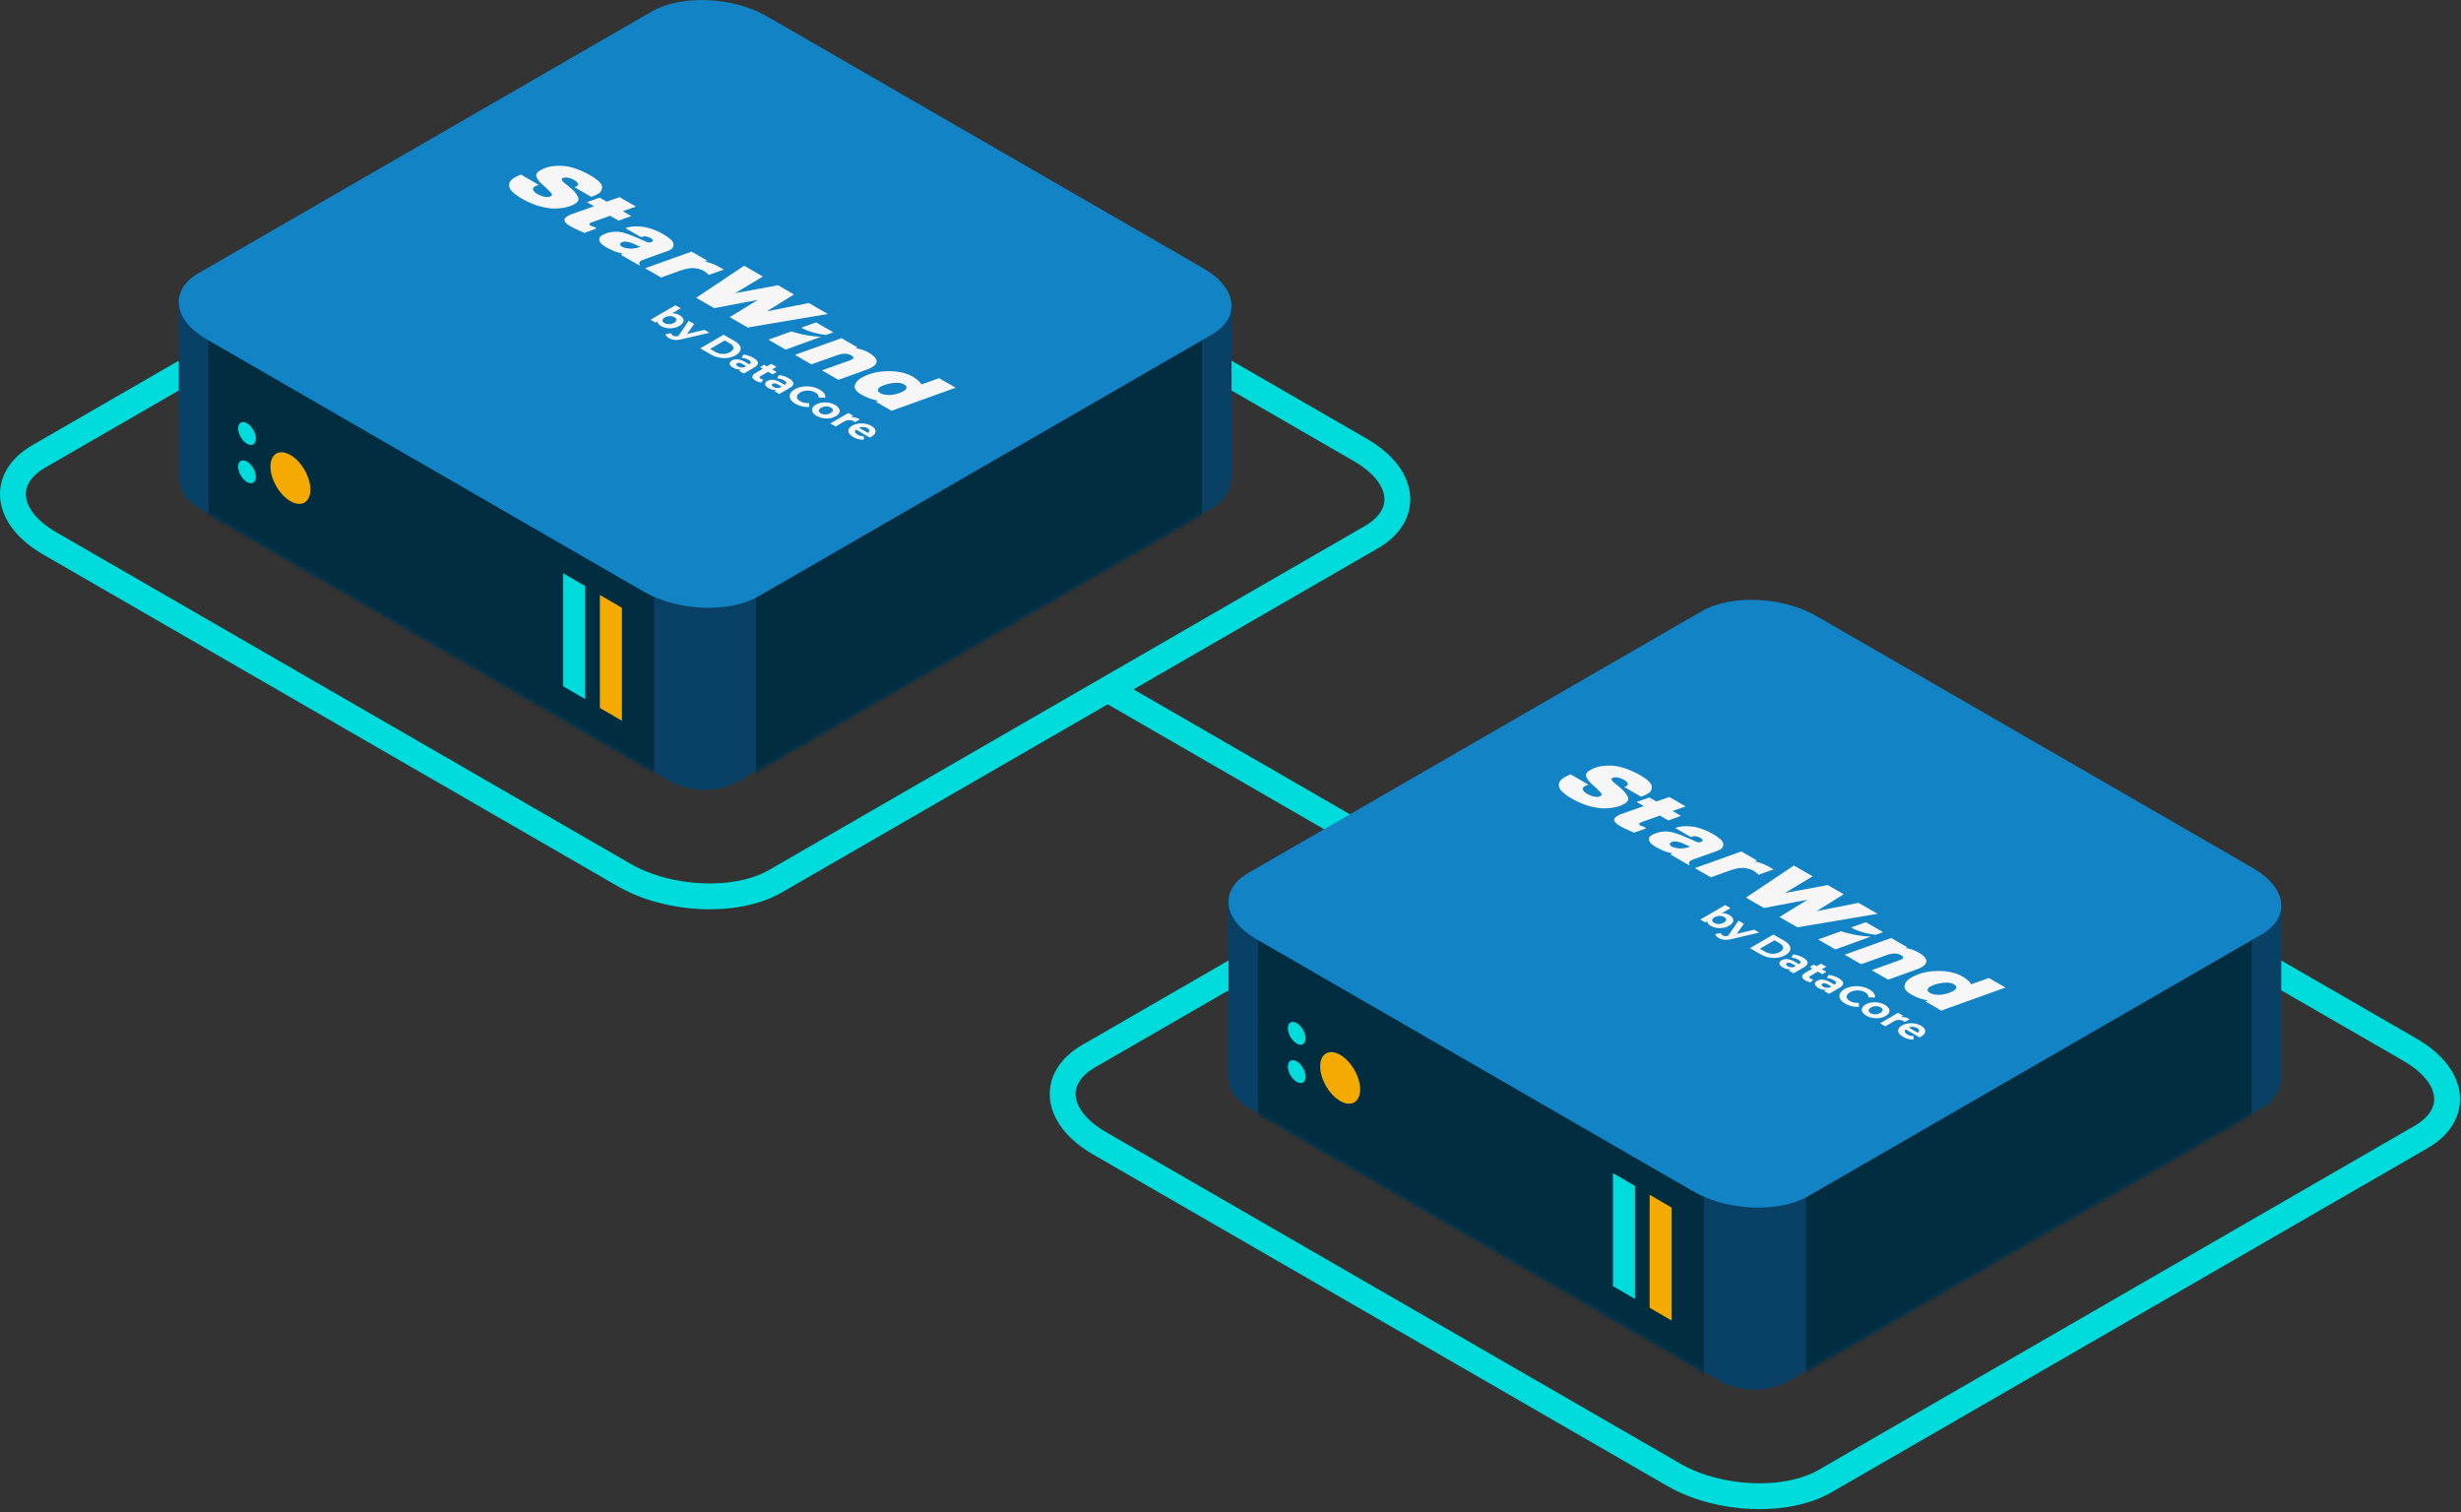 <?xml version="1.0" encoding="UTF-8"?> <svg xmlns="http://www.w3.org/2000/svg" width="555" height="341" fill="none" viewBox="0 0 555 341"><rect x="0" y="0" width="555" height="341" fill="#333333" stroke="none"/><g clip-path="url(#a)"><path stroke="#00DCDC" stroke-miterlimit="10" stroke-width="5.828" d="M177.289 26.71c-10.081-5.818-25.352-6.451-34.081-1.412L8.807 102.894c-8.73 5.041-7.633 13.858 2.447 19.676l129.506 74.772c10.081 5.82 25.351 6.453 34.08 1.412l134.403-77.596c8.728-5.039 7.633-13.856-2.449-19.677l-129.505-74.77Z" clip-rule="evenodd"></path><path fill="#084066" fill-rule="evenodd" d="M277.733 68.983v38.359a8.133 8.133 0 0 1-4.068 7.045l-106.653 61.577a16.27 16.27 0 0 1-16.296-.015L44.37 114.295a8.136 8.136 0 0 1-4.055-7.039V68.091" clip-rule="evenodd"></path><mask id="b" width="238" height="111" x="40" y="68" maskUnits="userSpaceOnUse" style="mask-type:luminance"><path fill="#fff" d="M277.733 68.983v38.359a8.133 8.133 0 0 1-4.068 7.045l-106.653 61.577a16.27 16.27 0 0 1-16.296-.015L44.37 114.295a8.136 8.136 0 0 1-4.055-7.039V68.091"></path></mask><g mask="url(#b)"><path fill="url(#c)" fill-rule="evenodd" d="M271.051 16.117 170.535 74.149v143.763l100.516-58.033V16.117Z" clip-rule="evenodd"></path><path fill="url(#d)" fill-rule="evenodd" d="m46.997 16.117 100.516 58.032v143.763L46.997 159.879V16.117Z" clip-rule="evenodd"></path></g><path fill="#1284C6" fill-rule="evenodd" d="M172.913 3.66c-7.666-4.424-19.278-4.905-25.916-1.073L44.796 61.592c-6.638 3.833-5.804 10.538 1.86 14.962l98.48 56.858c7.665 4.425 19.277 4.907 25.915 1.074L273.253 75.48c6.637-3.832 5.805-10.536-1.862-14.962L172.913 3.66Z" clip-rule="evenodd"></path><path fill="#F6F6F6" d="M151.615 55.963c-.152.191-.469.405-.761.53l-.794.3-4.408 1.562-.857.336-.222.106-.26.196c-.12.114-.151.302-.117.578l.084.35-4.271-2.465.374-.292a26.83 26.83 0 0 1-1.237-.302c-.771-.232-1.677-.704-2.322-1.04-.926-.534-1.469-1.01-1.586-1.4-.161-.395-.106-.73.096-1.01.234-.277.742-.527 1.174-.704a6.643 6.643 0 0 1 4.135-.221c.663.199 1.498.497 2.519.903l2.188.962.644.276c.268.118.745.056 1.037-.092.395-.234.147-.585-.313-.85-.412-.238-.993-.408-1.437-.366a3.22 3.22 0 0 0-.712.162l-3.512-2.028c.476-.18 1.036-.298 1.678-.368.636-.066 1.419-.033 2.336.085.56.066 1.261.243 2.078.53.401.137.803.303 1.186.472.364.166.74.361 1.104.572.377.217.703.427.965.6.261.174.453.336.62.476.383.287.665.59.762.88.187.52.126.926-.171 1.262Zm-7.752-.118c.178-.06.394-.118.597-.207l-.606-.21c-.721-.328-1.449-.755-2.481-.903-1.25-.18-2.051.564-1.138 1.09.152.089.352.17.605.24.382.126.867.2 1.446.211.242 0 .572-.037.998-.092.178-.037.375-.085.579-.13Zm-.434-9.253-2.973 1.032 1.903 1.099-2.852 1.036-1.909-1.102-4.268 1.526-.197.092a.347.347 0 0 0-.176.243c-.038.096-.018.173.078.28l.446.229c.122.048.262.085.395.096l.684.394-2.776 1.006-1.818-.822a39.534 39.534 0 0 1-.677-.324c-.261-.129-.465-.247-.644-.35-.939-.542-1.387-1.05-1.352-1.515.063-.266.316-.531.798-.811l.26-.151c.076-.044.139-.081.235-.115.057-.033.158-.07.304-.125a1.55 1.55 0 0 1 .299-.107l4.789-1.688-1.609-.929 2.871-1.017 1.583.914 2.915-1.021 3.691 2.13Zm-10.235-7.011c1.449.837 2.486 1.758 2.572 2.455.047.32-.022.634-.154.948-.138.287-.397.534-.753.74l-.476.255-1.015.428-3.831-2.212c.042-.006.839-.11.829-.719 0-.17-.283-.53-.864-.866a4.19 4.19 0 0 0-1.498-.542c-.3-.063-.732-.07-1.101.1-.292.14-.519.464 1.028 1.614.14.103 1.189.958 1.528 1.338.321.376.622.778.841 1.205.372.627.14 1.184-.723 1.678-.704.401-2.03 1.032-4.818 1.032-.534 0-2.636-.258-4.396-.973a21.632 21.632 0 0 1-1.391-.59 17.817 17.817 0 0 1-1.257-.66c-.786-.453-1.405-.877-1.853-1.297-.499-.406-.8-.786-.923-1.136-.168-.472-.569-1.644 1.907-2.742.152-.074.592-.267.615-.277l4.067 2.348c-.073.015-1.474.303-1.311 1.066.059.254.296.575.935.95l.043.026c1.553.896 2.573.703 2.868.575.362-.158.513-.424.34-.663-.09-.118-.406-.454-.423-.472l-.806-.811-.62-.564a7.171 7.171 0 0 1-.96-.951 3.697 3.697 0 0 1-.611-1.021c-.181-.516.116-.992.871-1.43l.501-.27.673-.28c1.518-.556 3.611-.553 4.834-.346 2.103.354 4.317 1.478 5.332 2.064Zm30.042 21.218-3.397 1.205-.257-.265-.358-.302a5.307 5.307 0 0 0-.495-.327c-.563-.325-1.147-.495-2.075-.62-.802-.097-1.857.08-3.172.519l-4.389 1.574-3.607-2.083 10.492-3.752 3.55 2.05-.623.22c.185.011.357.045.561.089.178.037 1.606.442 2.845 1.157l.925.535Zm23.457 10.015-18.069 3.045-4.048-2.337 6.329-3.893-9.84 1.866-4.055-2.341 10.816-7.232 4.227 2.44-6.254 3.753 9.663-1.785 3.589 2.072-6.114 3.811 9.466-1.876 4.29 2.477Zm-33.422.281c1.15.663 1.225 1.655-.056 2.4-1.275.74-2.987.7-4.136.036-.55-.317-.812-.674-.751-1.05l-.469.272-1.137-.656 5.608-3.258 1.187.685-1.973 1.147a3.199 3.199 0 0 1 1.727.424Zm-3.426 1.754c.594.343 1.465.354 2.163-.051.704-.41.682-.915.089-1.257-.594-.343-1.466-.354-2.17.055-.698.405-.676.91-.082 1.253Zm10.15 2.201-6.165 1.438c-1.386.346-2.239.191-2.98-.236-.415-.24-.741-.583-.775-.874l1.278-.24c.027.2.174.402.41.539.326.188.657.21 1.178.092l.051-.015 2.329-3.402 1.226.707-1.61 2.267 3.915-.936 1.143.66Zm18.466-.31c.44.159.982.288 1.441.413 1.644.442 3.447.719 5.267.8l-7.983 2.894-3.888-2.245 5.163-1.862Zm-12.836 2.142c1.743 1.006 1.896 2.3.291 3.233-1.604.932-3.839.848-5.582-.159l-2.419-1.397 5.29-3.074 2.42 1.397Zm-4.346 2.459c1.06.612 2.378.645 3.392.055 1.015-.59.954-1.353-.106-1.965l-1.124-.649-3.286 1.91 1.124.649Zm8.624 1.356c1.252.723 1.396 1.475.165 2.19l-2.321 1.349-1.111-.642.507-.294c-.597.088-1.215-.04-1.822-.391-.958-.553-.993-1.19-.289-1.6.704-.41 1.729-.413 2.974.306l.945.546c.501-.292.492-.642-.146-1.01a3.827 3.827 0 0 0-1.562-.461l.403-.723a5.878 5.878 0 0 1 2.257.73Zm-2.056 2.105.412-.24-.817-.471c-.556-.321-.931-.303-1.204-.144-.298.173-.246.431.176.674.396.229.918.317 1.433.18Zm28.033-3.296c3.811 2.2.592 3.488-.36 3.834-1.6.59-6.204 2.24-6.446 2.326l-3.71-2.142 6.028-2.149c.027-.011.539-.225.717-.306.197-.085.761-.413-.126-.925a2.795 2.795 0 0 0-1.44-.369c-.56 0-1.101.107-1.679.303l-5.881 2.093-3.71-2.141 10.512-3.764 3.626 2.094-.476.166c.08.01 1.598.21 2.945.98Zm-17.964 5.817c1.245.719 1.396 1.475.165 2.19l-2.328 1.345-1.111-.641.508-.295c-.591.092-1.216-.04-1.816-.387-.958-.553-1-1.194-.295-1.603.704-.41 1.728-.413 2.98.31l.945.545c.501-.292.492-.642-.146-1.01a3.827 3.827 0 0 0-1.562-.461l.397-.726c.77.077 1.606.354 2.263.733Zm-2.056 2.105.412-.24-.817-.471c-.556-.321-.931-.303-1.204-.144-.298.173-.245.431.169.67.396.23.925.322 1.44.185Zm9.001.45c.919.53 1.349 1.168 1.251 1.81l-1.521-.034c.054-.445-.183-.825-.719-1.135-.996-.575-2.403-.579-3.399 0s-.985 1.393.011 1.968c.537.31 1.193.447 1.969.41l.069.877a5.622 5.622 0 0 1-3.142-.719c-1.653-.955-1.744-2.33-.152-3.255 1.599-.929 3.973-.88 5.633.078Zm26.936-2.592 3.729 2.153-14.455 5.198-3.588-2.072.59-.21c-.7-.126-1.357-.299-1.963-.509-.633-.248-1.283-.532-1.841-.855-.622-.359-1.13-.764-1.378-1.216-.186-.38-.17-.79.025-1.228.239-.53.739-.984 1.418-1.379.393-.228.933-.475 1.612-.73a10.74 10.74 0 0 1 2.212-.567c.82-.13 1.698-.174 2.64-.159 1.45.025 3.352.27 5.044 1.246a7.327 7.327 0 0 1 1.62 1.264c.109.115.317.465.328.483l4.007-1.419Zm-8.078 2.95.279-.163.082-.092a.626.626 0 0 0 .278-.325c.196-.342.035-.67-.463-.958-.46-.265-1.084-.39-1.86-.361a7.42 7.42 0 0 0-1.177.129c-.401.07-.82.173-1.265.313l-.59.232-.426.196c-.279.162-.469.346-.531.567-.164.325.004.627.482.903.384.222.983.362 1.759.391.363.026.764 0 1.221-.08l.801-.185.534-.17c.362-.144.654-.269.876-.398Zm-15.37 3.111c1.302.752 1.372 1.798.141 2.514-1.224.71-3.032.674-4.334-.078-1.303-.752-1.385-1.806-.161-2.518 1.231-.715 3.051-.67 4.354.082Zm-3.222 1.872c.593.343 1.465.354 2.163-.051.704-.41.682-.915.088-1.258-.593-.342-1.478-.36-2.182.048-.698.406-.663.918-.069 1.261Zm8.802 1.349-1.091.634c-.096-.063-.16-.107-.256-.162-.651-.376-1.44-.42-2.221.033l-1.915 1.113-1.188-.685 4.066-2.363 1.13.652-.539.314c.687-.06 1.382.1 2.014.464Zm2.568 3.93c-.089.051-.235.121-.337.173l-3.096-1.788c-.399.358-.276.79.35 1.15.434.251.88.354 1.421.365l-.047.76a4.335 4.335 0 0 1-2.351-.594c-1.411-.814-1.449-1.865-.244-2.565 1.212-.704 3.038-.679 4.29.044 1.245.719 1.32 1.695.014 2.455Zm-2.761-2.028 2.017 1.165c.431-.346.372-.763-.158-1.069-.537-.31-1.256-.35-1.859-.096Zm-9.692-23.768 3.888 2.245-1.67.6c-2.102-.265-4.046-.807-5.546-1.651l3.29-1.172.038-.022Zm-8.923 10.038-.99.574 1.022.59-.907.527-1.022-.59-1.655.963c-.349.202-.348.423-.029.608.173.1.402.173.631.188l-.511.667a3.083 3.083 0 0 1-1.225-.406c-.97-.56-1.037-1.172-.073-1.732l1.675-.973-.632-.365.907-.527.632.365.989-.576 1.188.686Z"></path><path fill="#F4AA00" fill-rule="evenodd" d="M65.492 102.612c-2.488-1.438-4.508-.272-4.508 2.603 0 2.873 2.02 6.373 4.508 7.81 2.49 1.436 4.51.27 4.51-2.603 0-2.875-2.02-6.374-4.51-7.81Z" clip-rule="evenodd"></path><path fill="#00DCDC" fill-rule="evenodd" d="M55.708 95.453c-1.103-.637-2-.12-2 1.155s.897 2.826 2 3.464c1.104.637 2 .12 2-1.155s-.896-2.827-2-3.464Zm0 8.638c-1.103-.637-2-.12-2 1.155s.897 2.827 2 3.464c1.104.637 2 .12 2-1.155s-.896-2.827-2-3.464Z" clip-rule="evenodd"></path><path fill="#F4AA00" fill-rule="evenodd" d="m140.257 162.556-4.972-2.901v-25.483l4.972 2.901v25.483Z" clip-rule="evenodd"></path><path fill="#00DCDC" fill-rule="evenodd" d="m131.981 157.671-4.972-2.901v-25.483l4.972 2.901v25.483Z" clip-rule="evenodd"></path><path stroke="#00DCDC" stroke-miterlimit="10" stroke-width="5.828" d="m250.381 155.8 129.507 74.771"></path><path stroke="#00DCDC" stroke-miterlimit="10" stroke-width="5.828" d="M414.024 161.986c-10.08-5.819-25.351-6.452-34.081-1.413l-134.4 77.596c-8.73 5.041-7.634 13.858 2.446 19.677l129.507 74.771c10.08 5.82 25.351 6.453 34.08 1.412l134.402-77.596c8.729-5.039 7.634-13.856-2.448-19.676l-129.506-74.771Z" clip-rule="evenodd"></path><path fill="#084066" fill-rule="evenodd" d="M514.469 204.258v38.359a8.132 8.132 0 0 1-4.068 7.045l-106.653 61.577a16.272 16.272 0 0 1-16.296-.014L281.106 249.57a8.136 8.136 0 0 1-4.055-7.039v-39.165" clip-rule="evenodd"></path><mask id="e" width="238" height="111" x="277" y="203" maskUnits="userSpaceOnUse" style="mask-type:luminance"><path fill="#fff" d="M514.469 204.258v38.359a8.132 8.132 0 0 1-4.068 7.045l-106.653 61.577a16.272 16.272 0 0 1-16.296-.014L281.106 249.57a8.136 8.136 0 0 1-4.055-7.039v-39.165"></path></mask><g mask="url(#e)"><path fill="url(#f)" fill-rule="evenodd" d="m507.786 151.392-100.515 58.032v143.763l100.515-58.033V151.392Z" clip-rule="evenodd"></path><path fill="url(#g)" fill-rule="evenodd" d="m283.733 151.392 100.516 58.032v143.763l-100.516-58.033V151.392Z" clip-rule="evenodd"></path></g><path fill="#1284C6" fill-rule="evenodd" d="M409.648 138.936c-7.665-4.425-19.277-4.906-25.915-1.074l-102.201 59.005c-6.639 3.833-5.805 10.538 1.86 14.963l98.48 56.857c7.665 4.426 19.277 4.907 25.915 1.074l102.202-59.005c6.637-3.832 5.804-10.537-1.862-14.963l-98.479-56.857Z" clip-rule="evenodd"></path><path fill="#F6F6F6" d="m399.969 196.075-3.391 1.202-.263-.262-.358-.302a5.483 5.483 0 0 0-.496-.327c-.563-.325-1.146-.496-2.067-.624-.803-.096-1.858.081-3.179.524l-4.389 1.573-3.607-2.082 10.492-3.753 3.55 2.05-.616.217c.178.015.356.044.554.092.185.034 1.606.443 2.845 1.158l.925.534Zm-30.036-21.221c1.45.837 2.486 1.758 2.572 2.455.04.324-.021.634-.16.951-.138.287-.391.531-.753.741l-.476.254-1.016.428-3.83-2.212c.042-.006.845-.114.829-.719.006-.173-.276-.534-.857-.87a4.206 4.206 0 0 0-1.499-.542c-.306-.059-.738-.066-1.107.104-.285.136-.519.464 1.034 1.611.141.103 1.183.962 1.522 1.341.327.373.628.774.847 1.202.366.63.134 1.187-.729 1.681-.698.398-2.024 1.028-4.811 1.028-.541.004-2.643-.254-4.403-.969a18.36 18.36 0 0 1-1.385-.594 17.856 17.856 0 0 1-1.263-.656c-.786-.453-1.399-.881-1.847-1.301-.499-.405-.8-.785-.923-1.135-.174-.468-.569-1.644 1.907-2.743.146-.07.592-.266.616-.276l4.067 2.348c-.075.015-1.482.306-1.312 1.065.059.254.29.579.928.955l.044.025c1.553.896 2.572.703 2.874.572.362-.159.514-.424.334-.66-.083-.122-.406-.454-.423-.472l-.806-.811-.614-.567a6.707 6.707 0 0 1-.966-.948 3.697 3.697 0 0 1-.611-1.021c-.174-.52.122-.995.877-1.434l.495-.265.673-.28c1.518-.557 3.611-.553 4.834-.347 2.102.354 4.323 1.475 5.338 2.061Zm10.229 7.015-2.973 1.032 1.903 1.098-2.845 1.033-1.909-1.103-4.268 1.526-.204.096a.371.371 0 0 0-.176.244c-.032.092-.018.173.084.276l.44.232c.122.048.262.085.402.092l.683.395-2.775 1.006-1.825-.818a39.534 39.534 0 0 1-.677-.324 10.018 10.018 0 0 1-.644-.351c-.939-.542-1.381-1.054-1.345-1.518.056-.262.315-.531.791-.808l.26-.151c.082-.048.139-.081.241-.118.057-.033.152-.066.298-.121.064-.037.14-.059.299-.107l4.789-1.689-1.609-.928 2.871-1.018 1.583.914 2.915-1.021 3.691 2.131Zm8.192 9.366c-.152.192-.469.406-.761.531l-.8.302-4.408 1.563-.857.336-.216.103-.266.199c-.12.114-.151.302-.111.575l.084.35-4.271-2.466.374-.291c-.047-.01-.937-.21-1.243-.298-.771-.233-1.678-.705-2.316-1.044-.926-.534-1.476-1.006-1.592-1.397-.162-.394-.1-.733.096-1.01.234-.276.748-.531 1.173-.704 1.353-.512 2.74-.593 4.135-.221.663.199 1.505.494 2.526.899l2.182.966.644.277c.268.118.751.051 1.037-.093.397-.235.151-.584-.308-.849-.413-.239-.997-.409-1.443-.367a3.13 3.13 0 0 0-.712.162l-3.511-2.027c.482-.185 1.042-.303 1.678-.369.642-.07 1.419-.033 2.342.081.554.07 1.262.244 2.078.531.395.14.803.302 1.18.476.364.165.74.361 1.104.571.377.217.702.428.964.601s.46.332.627.472c.377.291.658.593.762.881.181.523.126.925-.171 1.26Zm-7.758-.114c.177-.059.393-.118.597-.206l-.6-.214c-.721-.328-1.455-.752-2.487-.899-1.252-.181-2.048.562-1.132 1.091.151.087.349.169.599.239.382.126.866.199 1.446.21.241 0 .572-.036.998-.092.178-.037.375-.085.579-.129Zm40.187 16.853 3.888 2.245-1.676.605c-2.102-.266-4.04-.811-5.54-1.655l3.284-1.169.044-.026Zm2.649-1.887-18.075 3.048-4.048-2.337 6.329-3.892-9.841 1.865-4.054-2.341 10.823-7.236 4.226 2.441-6.253 3.752 9.663-1.784 3.588 2.072-6.113 3.811 9.465-1.876 4.29 2.477Zm-8.231 3.926c.433.162.975.291 1.434.416a24.68 24.68 0 0 0 5.267.8l-7.983 2.894-3.888-2.245 5.17-1.865Zm17.413 4.77c3.81 2.2.597 3.484-.361 3.833-1.6.59-6.204 2.24-6.446 2.326l-3.709-2.141 6.033-2.153c.027-.011.54-.225.711-.302.204-.089.762-.413-.126-.926a2.792 2.792 0 0 0-1.44-.368c-.56 0-1.094.103-1.672.298l-5.888 2.098-3.709-2.142 10.511-3.764 3.626 2.094-.47.162c.08.011 1.593.214 2.94.985Zm-7.532 11.84c1.302.752 1.372 1.799.147 2.51-1.224.712-3.031.675-4.334-.077-1.302-.752-1.385-1.807-.16-2.518 1.224-.712 3.044-.667 4.347.085Zm-3.223 1.872c.594.343 1.466.354 2.17-.055s.682-.914.088-1.257c-.593-.343-1.478-.361-2.182.048s-.669.922-.076 1.264Zm8.803 1.35-1.091.634a2.342 2.342 0 0 0-.249-.166c-.652-.376-1.441-.42-2.221.033l-1.922 1.117-1.188-.686 4.066-2.363 1.13.653-.532.309a3.408 3.408 0 0 1 2.007.469Zm17.875-9.286 3.728 2.153-14.461 5.201-3.588-2.072.597-.213a13.047 13.047 0 0 1-1.963-.509c-.64-.25-1.297-.537-1.861-.863-.616-.355-1.119-.756-1.365-1.205-.18-.383-.169-.789.032-1.231.239-.531.732-.981 1.411-1.375.4-.232.933-.476 1.612-.73.68-.254 1.417-.454 2.212-.568.82-.129 1.698-.173 2.646-.162 1.448.028 3.353.274 5.049 1.253.571.33 1.118.742 1.616 1.257.109.115.31.468.321.487l4.014-1.423Zm-8.085 2.953.279-.163.082-.092a.62.62 0 0 0 .279-.324c.201-.347.034-.671-.464-.958-.46-.266-1.078-.395-1.86-.362-.395 0-.776.059-1.177.129-.4.07-.82.174-1.258.31l-.597.236-.419.192c-.279.162-.475.35-.538.571-.157.321.01.623.489.899.383.222.982.362 1.752.395.363.026.764 0 1.222-.081l.8-.185.54-.173c.356-.14.654-.269.87-.394Zm-38.088-11.358c1.743 1.007 1.89 2.304.285 3.237-1.598.929-3.839.848-5.582-.159l-2.42-1.397 5.297-3.078 2.42 1.397Zm-4.346 2.459c1.06.612 2.378.645 3.386.059 1.015-.59.954-1.353-.106-1.965l-1.124-.648-3.279 1.905 1.123.649Zm-1.284-4.291-6.171 1.442c-1.379.343-2.239.191-2.98-.236-.415-.24-.735-.586-.769-.877l1.272-.236c.026.199.18.398.417.534.325.188.65.214 1.171.096l.057-.018 2.329-3.403 1.226.708-1.61 2.267 3.915-.936 1.143.659Zm-6.73-3.951c1.149.663 1.225 1.655-.05 2.396-1.281.745-2.987.7-4.136.037-.549-.317-.819-.671-.757-1.047l-.469.273-1.137-.656 5.614-3.263 1.187.686-1.979 1.15a3.204 3.204 0 0 1 1.727.424Zm-3.426 1.755c.593.342 1.465.354 2.169-.056.704-.409.683-.914.089-1.257-.594-.342-1.466-.354-2.17.056-.704.409-.682.914-.088 1.257Zm28.071 12.474c1.245.718 1.395 1.474.165 2.189l-2.328 1.346-1.111-.642.507-.295c-.585.089-1.209-.044-1.809-.39-.958-.553-1.006-1.191-.302-1.6.704-.409 1.729-.413 2.98.31l.945.545c.508-.295.493-.641-.146-1.01a3.762 3.762 0 0 0-1.555-.464l.397-.727a5.9 5.9 0 0 1 2.257.738Zm-2.056 2.104.412-.239-.817-.472c-.556-.321-.931-.302-1.204-.144-.292.17-.24.428.175.667.396.229.925.321 1.434.188Zm-.733-4.692-.996.579 1.021.589-.907.528-1.021-.59-1.656.962c-.349.203-.341.42-.022.604.173.1.402.174.625.192l-.512.667a3.14 3.14 0 0 1-1.218-.409c-.97-.56-1.044-1.168-.073-1.732l1.668-.97-.632-.365.907-.527.632.365.996-.579 1.188.686Zm-5.224-2.039c1.252.723 1.396 1.475.166 2.19l-2.322 1.349-1.111-.641.508-.295c-.592.085-1.21-.044-1.816-.394-.958-.553-1-1.187-.296-1.597.704-.409 1.729-.413 2.974.306l.945.546c.507-.295.492-.642-.146-1.01a3.8 3.8 0 0 0-1.555-.465l.403-.722a5.854 5.854 0 0 1 2.25.733Zm-2.056 2.105.412-.239-.817-.472c-.555-.321-.931-.302-1.203-.144-.292.17-.24.428.182.671.395.228.918.317 1.426.184Zm17.014 5.076c.919.531 1.356 1.165 1.251 1.81l-1.515-.037c.049-.442-.183-.826-.719-1.135-.996-.575-2.403-.579-3.405.003-.996.579-.985 1.394.011 1.969.537.309 1.199.442 1.969.409l.069.877a5.62 5.62 0 0 1-3.142-.718c-1.653-.955-1.744-2.33-.152-3.255 1.599-.929 3.973-.881 5.633.077Zm11.636 10.62c-.089.052-.229.118-.337.173l-3.096-1.787c-.393.353-.269.785.356 1.146.434.251.874.358 1.421.365l-.053.763a4.33 4.33 0 0 1-2.345-.597c-1.411-.815-1.455-1.862-.244-2.566 1.206-.7 3.032-.674 4.284.048 1.245.719 1.327 1.692.014 2.455Zm-2.761-2.027 2.017 1.164c.431-.346.372-.763-.158-1.069-.537-.309-1.256-.35-1.859-.095Z"></path><path fill="#F4AA00" fill-rule="evenodd" d="M302.228 237.887c-2.488-1.438-4.508-.271-4.508 2.603 0 2.873 2.02 6.373 4.508 7.81 2.49 1.436 4.51.27 4.51-2.603 0-2.875-2.02-6.374-4.51-7.81Z" clip-rule="evenodd"></path><path fill="#00DCDC" fill-rule="evenodd" d="M292.444 230.728c-1.103-.637-2-.12-2 1.155s.897 2.827 2 3.464c1.104.637 2 .12 2-1.154 0-1.275-.896-2.828-2-3.465Zm0 8.638c-1.103-.637-2-.12-2 1.155s.897 2.827 2 3.464c1.104.637 2 .12 2-1.154 0-1.275-.896-2.828-2-3.465Z" clip-rule="evenodd"></path><path fill="#F4AA00" fill-rule="evenodd" d="m376.993 297.832-4.972-2.901v-25.484l4.972 2.901v25.484Z" clip-rule="evenodd"></path><path fill="#00DCDC" fill-rule="evenodd" d="m368.717 292.947-4.972-2.901v-25.484l4.972 2.901v25.484Z" clip-rule="evenodd"></path></g><defs><linearGradient id="c" x1="170.535" x2="271.051" y1="117.014" y2="117.014" gradientUnits="userSpaceOnUse"><stop stop-color="#002D3F"></stop><stop offset="1" stop-color="#002D3F"></stop></linearGradient><linearGradient id="d" x1="46.997" x2="147.513" y1="0" y2="0" gradientUnits="userSpaceOnUse"><stop stop-color="#002D3F"></stop><stop offset="1" stop-color="#002D3F"></stop></linearGradient><linearGradient id="f" x1="407.271" x2="507.786" y1="252.289" y2="252.289" gradientUnits="userSpaceOnUse"><stop stop-color="#002D3F"></stop><stop offset="1" stop-color="#002D3F"></stop></linearGradient><linearGradient id="g" x1="283.733" x2="384.249" y1="252.289" y2="252.289" gradientUnits="userSpaceOnUse"><stop stop-color="#002D3F"></stop><stop offset="1" stop-color="#002D3F"></stop></linearGradient><clipPath id="a"><path fill="#fff" d="M0 0h554.784v340.346H0z"></path></clipPath></defs></svg> 